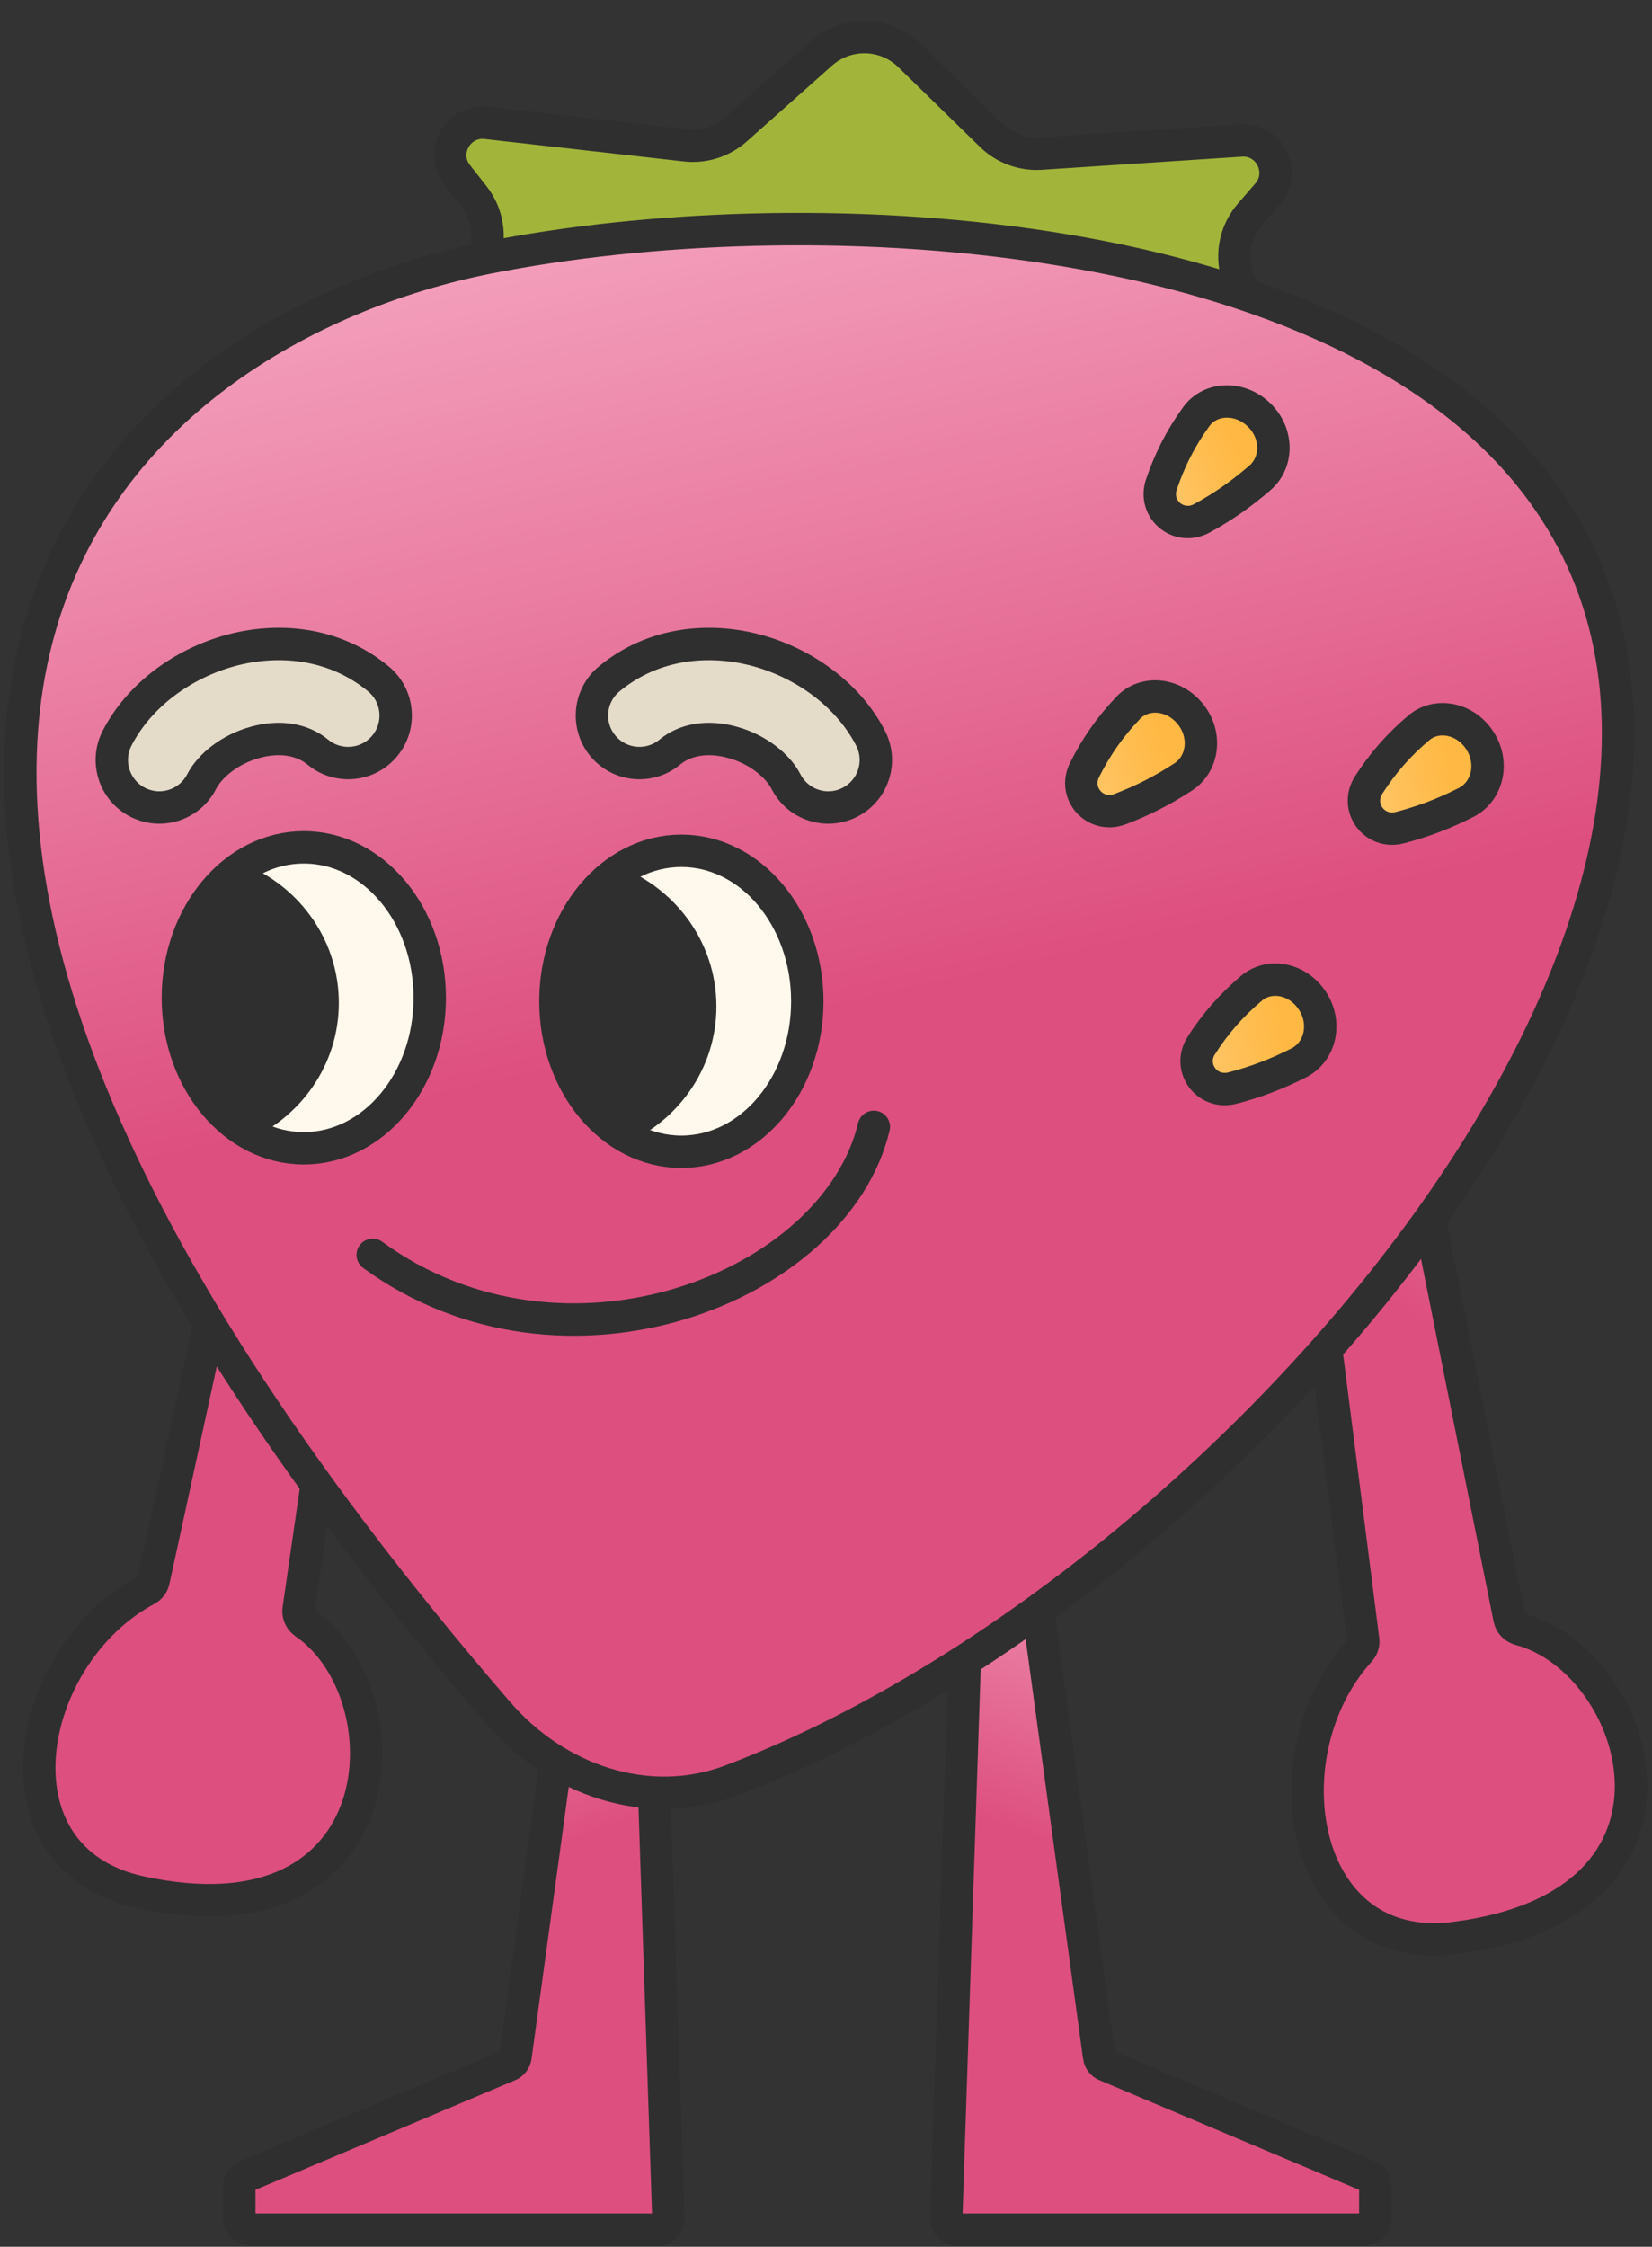 <svg fill="none" height="208" viewBox="0 0 153 208" width="153" xmlns="http://www.w3.org/2000/svg" xmlns:xlink="http://www.w3.org/1999/xlink"><rect x="0" y="0" width="153" height="208" fill="#333333" stroke="none"/><linearGradient id="a"><stop offset="0" stop-color="#9997c8"/><stop offset="1" stop-color="#9997c8" stop-opacity="0"/></linearGradient><linearGradient id="b" gradientUnits="userSpaceOnUse" x1="146.583" x2="61.961" xlink:href="#a" y1="153.148" y2="145.74"/><linearGradient id="c"><stop offset="0" stop-color="#ffc9db"/><stop offset=".713" stop-color="#dd4f7f"/></linearGradient><linearGradient id="d" gradientUnits="userSpaceOnUse" x1="123.471" x2="70.155" xlink:href="#c" y1="33.952" y2="115.384"/><linearGradient id="e" gradientUnits="userSpaceOnUse" x1="32.94" x2="-44.325" xlink:href="#a" y1="154.383" y2="119.089"/><linearGradient id="f" gradientUnits="userSpaceOnUse" x1="51.042" x2="-26.448" xlink:href="#c" y1="34.324" y2="93.224"/><linearGradient id="g" gradientUnits="userSpaceOnUse" x1="123.394" x2="32.754" xlink:href="#a" y1="192.807" y2="145.7"/><linearGradient id="h" gradientUnits="userSpaceOnUse" x1="112.983" x2="90.544" xlink:href="#c" y1="125.692" y2="188.561"/><linearGradient id="i" gradientUnits="userSpaceOnUse" x1="26.142" x2="116.782" xlink:href="#a" y1="192.807" y2="145.7"/><linearGradient id="j" gradientUnits="userSpaceOnUse" x1="36.552" x2="58.992" xlink:href="#c" y1="125.692" y2="188.561"/><linearGradient id="k" gradientUnits="userSpaceOnUse" x1="16.693" x2="270.038" xlink:href="#a" y1="136.84" y2="-73.678"/><linearGradient id="l" gradientUnits="userSpaceOnUse" x1="55.422" x2="90.489" xlink:href="#c" y1="-19.32" y2="137.768"/><linearGradient id="m"><stop offset="0" stop-color="#ffb843"/><stop offset="1" stop-color="#fff"/></linearGradient><linearGradient id="n" gradientUnits="userSpaceOnUse" x1="120.356" x2="82.859" xlink:href="#m" y1="54.453" y2="71.321"/><linearGradient id="o" gradientUnits="userSpaceOnUse" x1="136.831" x2="96.355" xlink:href="#m" y1="85.099" y2="92.329"/><linearGradient id="p" gradientUnits="userSpaceOnUse" x1="121.335" x2="80.859" xlink:href="#m" y1="109.207" y2="116.436"/><linearGradient id="q" gradientUnits="userSpaceOnUse" x1="111.796" x2="72.338" xlink:href="#m" y1="82.558" y2="94.118"/><path d="m134.743 179.412c24.267-3.092 17.217-25.608 6.024-28.576-.477-.127-.863-.496-.96-.98l-7.758-38.732-2.948-17.908c-.021-.125-.061-.246-.119-.358l-10.469-20.181c-.618-1.191-2.426-.626-2.257.705l4.607 36.158 5.387 42.283c.047.363-.078.727-.325.998-8.635 9.492-5.658 28.436 8.818 26.592z" fill="url(#b)"/><path d="m134.743 179.412c24.267-3.092 17.217-25.608 6.024-28.576-.477-.127-.863-.496-.96-.98l-7.758-38.732-2.948-17.908c-.021-.125-.061-.246-.119-.358l-10.469-20.181c-.618-1.191-2.426-.626-2.257.705l4.607 36.158 5.387 42.283c.047.363-.078.727-.325.998-8.635 9.492-5.658 28.436 8.818 26.592z" fill="url(#d)"/><path d="m134.743 179.412c24.267-3.092 17.217-25.608 6.024-28.576-.477-.127-.863-.496-.96-.98l-7.758-38.732-2.948-17.908c-.021-.125-.061-.246-.119-.358l-10.469-20.181c-.618-1.191-2.426-.626-2.257.705l4.607 36.158 5.387 42.283c.047.363-.078.727-.325.998-8.635 9.492-5.658 28.436 8.818 26.592z" stroke="#2f2f2f" stroke-linecap="round" stroke-width="3"/><path d="m12.995 175.172c23.903 5.205 24.792-18.372 15.238-24.914-.407-.279-.647-.755-.577-1.244l5.648-39.096 3.213-17.862c.022-.124.025-.252.008-.377l-3.114-22.521c-.184-1.329-2.077-1.402-2.362-.091l-7.757 35.615-9.07 41.648c-.078.358-.317.659-.64.832-11.314 6.056-14.847 24.904-.588 28.01z" fill="url(#e)"/><path d="m12.995 175.172c23.903 5.205 24.792-18.372 15.238-24.914-.407-.279-.647-.755-.577-1.244l5.648-39.096 3.213-17.862c.022-.124.025-.252.008-.377l-3.114-22.521c-.184-1.329-2.077-1.402-2.362-.091l-7.757 35.615-9.07 41.648c-.078.358-.317.659-.64.832-11.314 6.056-14.847 24.904-.588 28.01z" fill="url(#f)"/><path d="m12.995 175.172c23.903 5.205 24.792-18.372 15.238-24.914-.407-.279-.647-.755-.577-1.244l5.648-39.096 3.213-17.862c.022-.124.025-.252.008-.377l-3.114-22.521c-.184-1.329-2.077-1.402-2.362-.091l-7.757 35.615-9.07 41.648c-.078.358-.317.659-.64.832-11.314 6.056-14.847 24.904-.588 28.01z" stroke="#2f2f2f" stroke-linecap="round" stroke-width="3"/><path d="m101.795 190.403-6.356-46.427c-.068-.495-.491-.864-.991-.864h-3.776c-.539 0-.982.428-1.0.967l-2.039 61.297c-.019.565.434 1.034.999 1.034h37.742c.553 0 1-.448 1-1v-3.017c0-.402-.241-.765-.611-.921l-24.368-10.283c-.325-.138-.554-.436-.601-.786z" fill="url(#g)"/><path d="m101.795 190.403-6.356-46.427c-.068-.495-.491-.864-.991-.864h-3.776c-.539 0-.982.428-1.0.967l-2.039 61.297c-.019.565.434 1.034.999 1.034h37.742c.553 0 1-.448 1-1v-3.017c0-.402-.241-.765-.611-.921l-24.368-10.283c-.325-.138-.554-.436-.601-.786z" fill="url(#h)"/><path d="m101.795 190.403-6.356-46.427c-.068-.495-.491-.864-.991-.864h-3.776c-.539 0-.982.428-1.0.967l-2.039 61.297c-.019.565.434 1.034.999 1.034h37.742c.553 0 1-.448 1-1v-3.017c0-.402-.241-.765-.611-.921l-24.368-10.283c-.325-.138-.554-.436-.601-.786z" stroke="#2f2f2f" stroke-linecap="round" stroke-width="3"/><path d="m47.741 190.403 6.356-46.427c.068-.495.491-.864.991-.864h3.776c.539 0 .982.428.999.967l2.039 61.297c.019.565-.434 1.034-1 1.034h-37.742c-.552 0-1-.448-1-1v-3.017c0-.402.241-.765.611-.921l24.368-10.283c.325-.138.554-.436.602-.786z" fill="url(#i)"/><path d="m47.741 190.403 6.356-46.427c.068-.495.491-.864.991-.864h3.776c.539 0 .982.428.999.967l2.039 61.297c.019.565-.434 1.034-1 1.034h-37.742c-.552 0-1-.448-1-1v-3.017c0-.402.241-.765.611-.921l24.368-10.283c.325-.138.554-.436.602-.786z" fill="url(#j)"/><path d="m47.741 190.403 6.356-46.427c.068-.495.491-.864.991-.864h3.776c.539 0 .982.428.999.967l2.039 61.297c.019.565-.434 1.034-1 1.034h-37.742c-.552 0-1-.448-1-1v-3.017c0-.402.241-.765.611-.921l24.368-10.283c.325-.138.554-.436.602-.786z" stroke="#2f2f2f" stroke-linecap="round" stroke-width="3"/><path d="m76.063 4.954c2.353-2.092 5.924-2.009 8.178.19l7.567 7.386c1.218 1.189 2.885 1.805 4.584 1.694l18.541-1.216c2.657-.174 4.207 2.941 2.466 4.955l-1.612 1.865c-2.587 2.993-1.62 7.626 1.948 9.335l4.912 2.353c2.707 1.297 2.043 5.325-.937 5.684l-12.853 1.547c-2.736.329-4.896 2.481-5.237 5.216l-.281 2.262c-.484 3.884-4.497 6.273-8.142 4.846l-13.931-5.454c-1.317-.515-2.773-.549-4.112-.096l-14.17 4.8c-3.707 1.256-7.605-1.317-7.907-5.219l-.176-2.273c-.213-2.748-2.27-4.997-4.989-5.454l-12.766-2.144c-2.96-.497-3.437-4.552-.672-5.722l5.016-2.122c3.643-1.541 4.824-6.124 2.38-9.234l-1.523-1.938c-1.645-2.093.048-5.133 2.694-4.835l18.464 2.078c1.692.19 3.385-.347 4.657-1.478z" fill="#a2b53a" stroke="#2f2f2f" stroke-linecap="round" stroke-width="3"/><path d="m46.108 158.544c-79.176-91.824-34.487-128.031-.932-134.683 29.007-5.747 77.027-3.43 96.269 19.893 29.986 36.344-26.232 103.086-73.726 121.082-7.733 2.93-16.21-.029-21.61-6.292z" fill="url(#k)"/><path d="m46.108 158.544c-79.176-91.824-34.487-128.031-.932-134.683 29.007-5.747 77.027-3.43 96.269 19.893 29.986 36.344-26.232 103.086-73.726 121.082-7.733 2.93-16.21-.029-21.61-6.292z" fill="url(#l)"/><g stroke="#2f2f2f" stroke-width="3"><path d="m46.108 158.544c-79.176-91.824-34.487-128.031-.932-134.683 29.007-5.747 77.027-3.43 96.269 19.893 29.986 36.344-26.232 103.086-73.726 121.082-7.733 2.93-16.21-.029-21.61-6.292z" stroke-linecap="round"/><path d="m107.563 44.848c.775-2.284 1.776-4.263 3.228-6.276 1.231-1.707 3.843-1.917 5.672-.295 1.896 1.681 1.948 4.465.242 5.948-1.724 1.497-3.429 2.685-5.369 3.748-2.179 1.193-4.552-.828-3.773-3.124z" fill="url(#n)" stroke-linecap="round"/><path d="m126.762 72.668c1.307-2.026 2.761-3.703 4.659-5.301 1.61-1.355 4.195-.924 5.574 1.095 1.429 2.092.801 4.805-1.215 5.828-2.036 1.032-3.979 1.77-6.119 2.327-2.404.627-4.214-1.911-2.899-3.949z" fill="url(#o)" stroke-linecap="round"/><path d="m111.266 96.776c1.307-2.026 2.76-3.703 4.658-5.301 1.61-1.355 4.195-.924 5.574 1.095 1.429 2.092.802 4.805-1.214 5.828-2.036 1.032-3.979 1.769-6.119 2.327-2.405.627-4.215-1.911-2.899-3.949z" fill="url(#p)" stroke-linecap="round"/><path d="m100.442 71.288c1.082-2.155 2.345-3.979 4.06-5.773 1.454-1.522 4.07-1.371 5.659.486 1.647 1.925 1.316 4.691-.578 5.925-1.912 1.246-3.765 2.189-5.832 2.975-2.322.883-4.396-1.445-3.309-3.613z" fill="url(#q)" stroke-linecap="round"/><ellipse fill="#fff8ec" rx="11.663" ry="13.931" transform="matrix(-1 0 0 1 28.137 92.373)"/><ellipse fill="#fff8ec" rx="11.663" ry="13.931" transform="matrix(-1 0 0 1 63.105 92.695)"/></g><path d="m22.698 105.653c5.102-2.109 8.682-7.05 8.682-12.809 0-6.052-3.954-11.2-9.472-13.108-6.709 10.272-6.281 15.953.789 25.917z" fill="#2f2f2f"/><path d="m57.667 105.98c5.102-2.109 8.683-7.05 8.683-12.809 0-6.052-3.954-11.2-9.472-13.108-6.709 10.272-6.281 15.953.789 25.918z" fill="#2f2f2f"/><path d="m67.831 68.72c2.355.649 4.202 2.158 4.97 3.65 1.113 2.16 3.767 3.009 5.927 1.896 2.16-1.113 3.009-3.767 1.896-5.927-2.093-4.063-6.184-6.926-10.455-8.103-4.336-1.195-9.574-.83-13.747 2.613-1.874 1.547-2.139 4.32-.593 6.194s4.32 2.139 6.194.593c1.442-1.19 3.517-1.547 5.807-.916z" style="fill-rule:evenodd;clip-rule:evenodd;fill:#e5dbc9;stroke:#2f2f2f;stroke-width:3;stroke-linecap:round"/><path d="m23.638 68.72c-2.355.649-4.202 2.158-4.97 3.65-1.113 2.16-3.766 3.009-5.927 1.896-2.16-1.113-3.009-3.767-1.896-5.927 2.093-4.063 6.184-6.926 10.455-8.103 4.336-1.195 9.574-.83 13.747 2.613 1.874 1.547 2.139 4.32.593 6.194-1.547 1.874-4.32 2.139-6.194.593-1.442-1.19-3.517-1.547-5.807-.916z" style="fill-rule:evenodd;clip-rule:evenodd;fill:#e5dbc9;stroke:#2f2f2f;stroke-width:3;stroke-linecap:round"/><path d="m80.929 104.32c-3.576 14.969-28.726 24.747-46.411 11.851" stroke="#2f2f2f" stroke-linecap="round" stroke-width="3"/></svg>